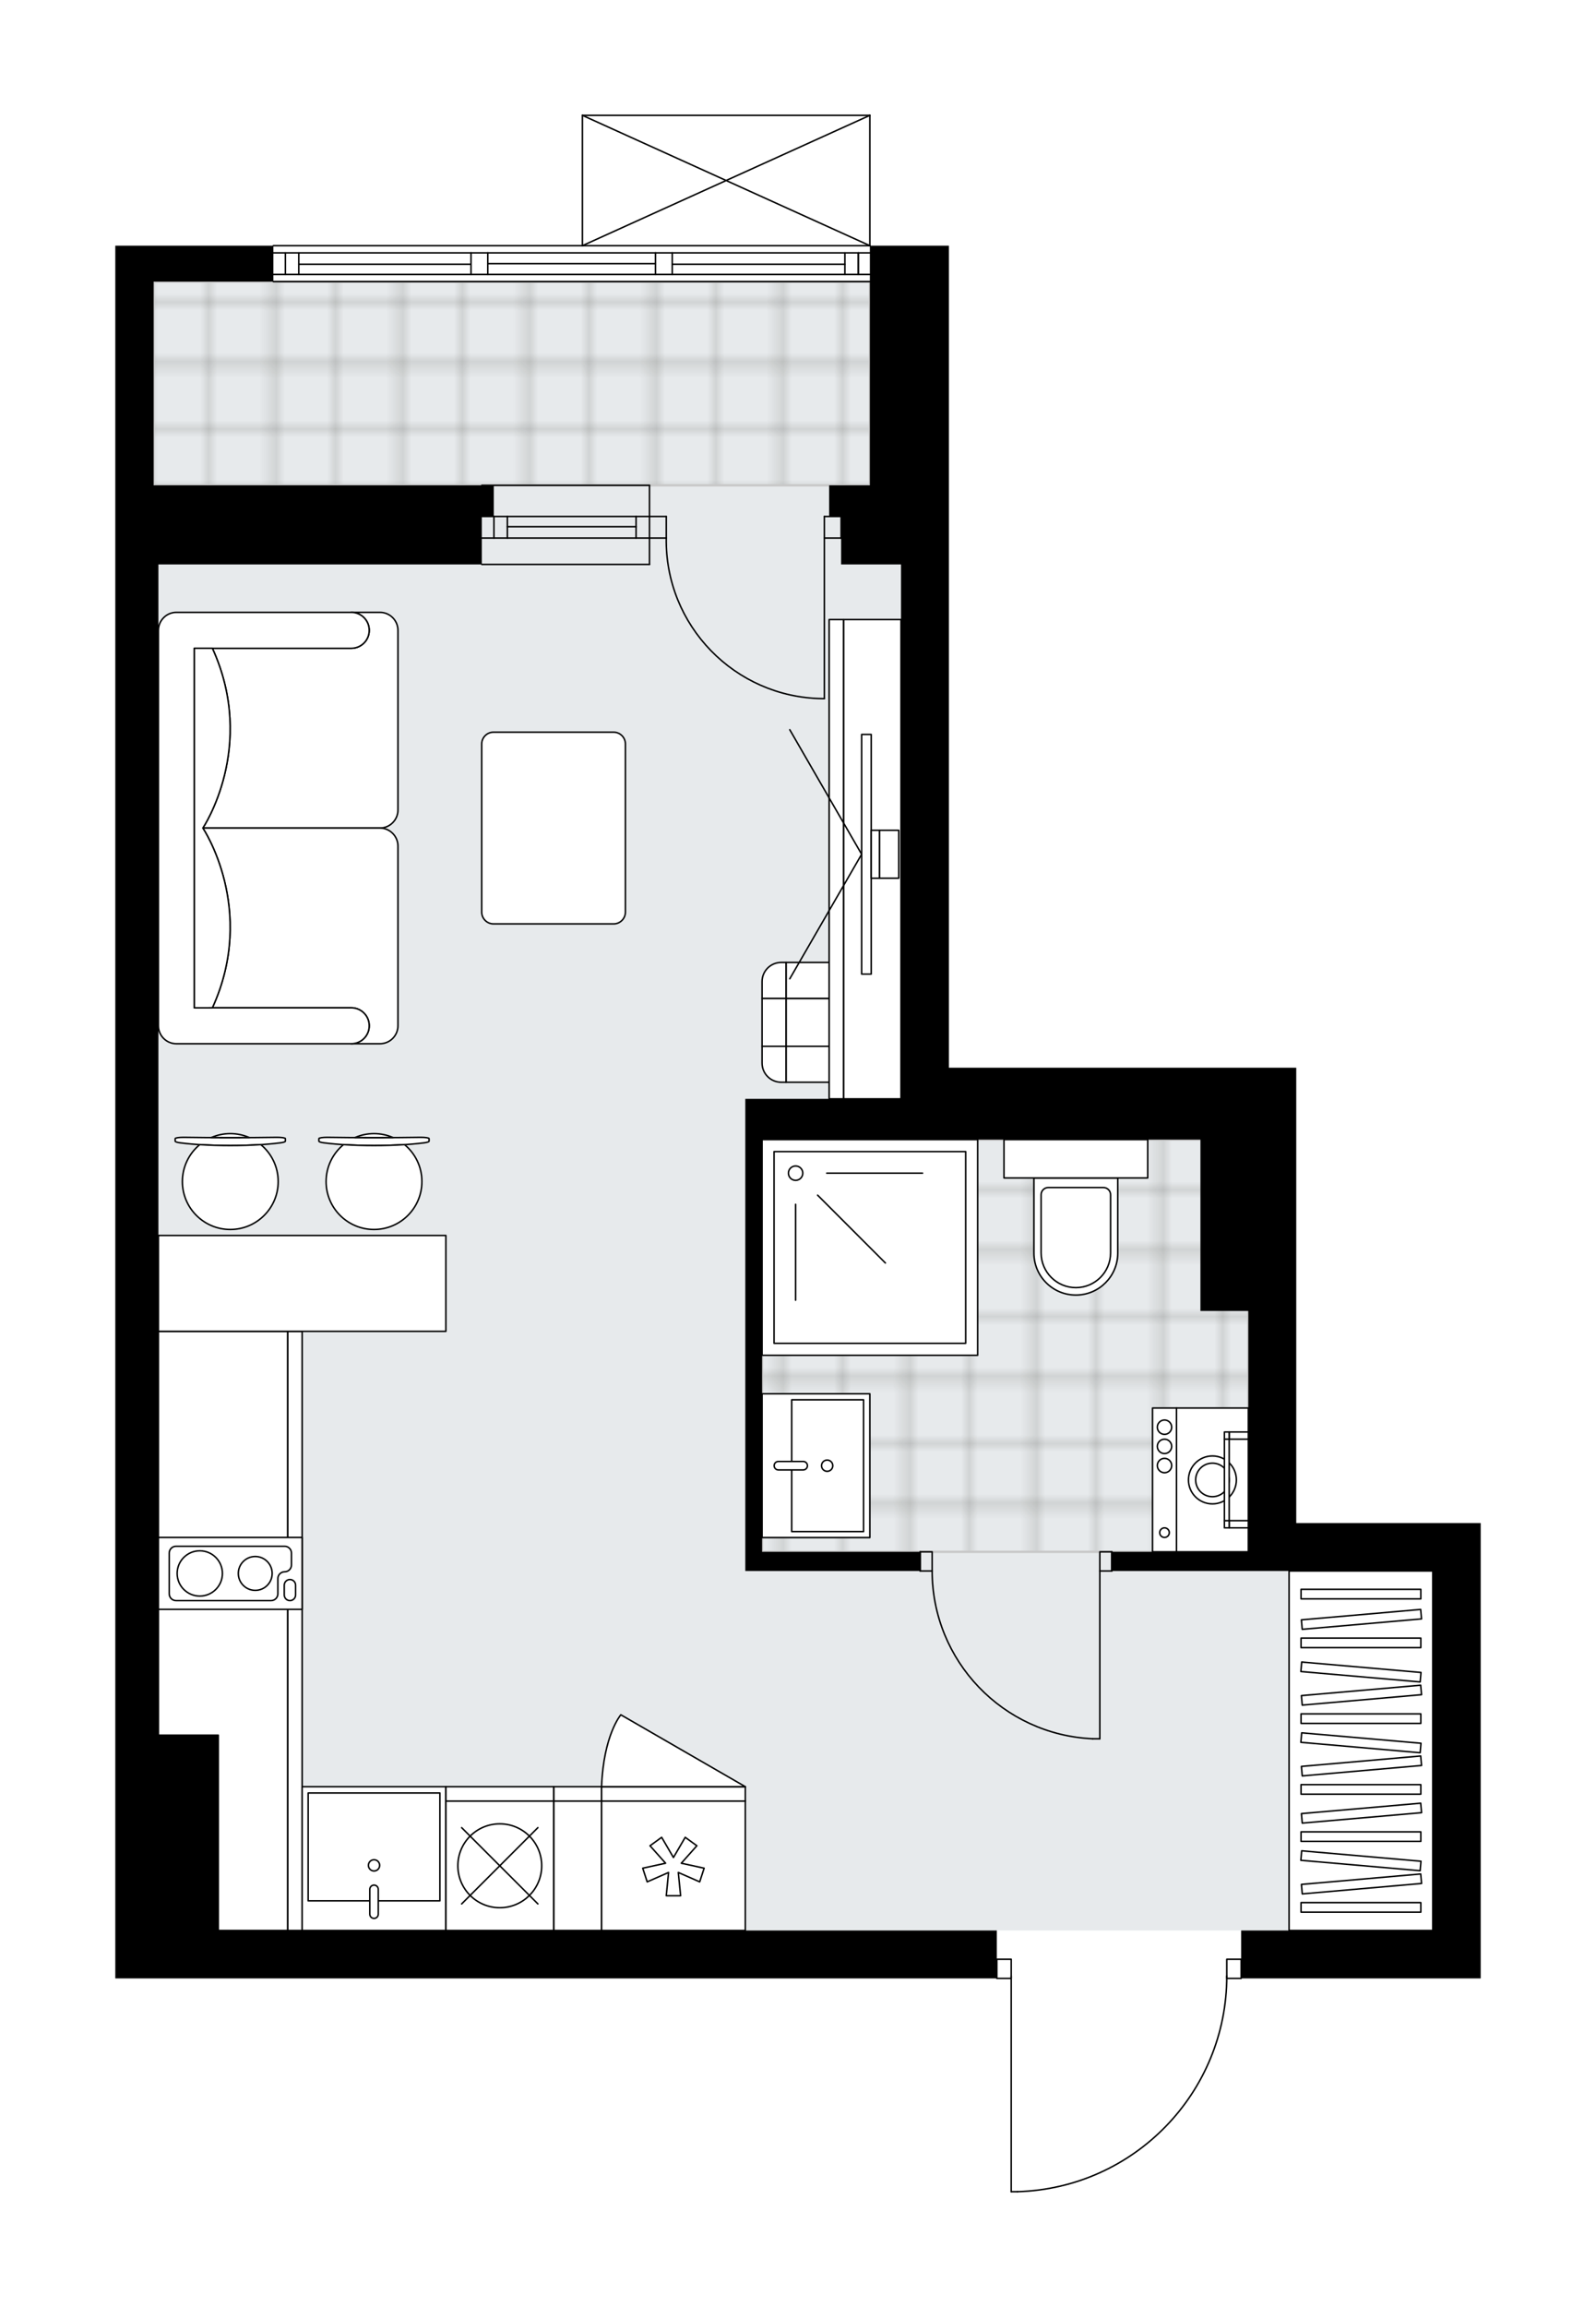 <svg xmlns="http://www.w3.org/2000/svg" xmlns:xlink="http://www.w3.org/1999/xlink" height="2000px" id="Layer_1" style="enable-background:new 0 0 1384.25 2000;" version="1.1" viewBox="0 0 1384.25 2000" width="1384.25px" x="0px" y="0px" xml:space="preserve">
<style type="text/css">
	.st0{fill:none;}
	.st1{opacity:0.25;fill:none;stroke:#12100B;stroke-width:0.4;stroke-miterlimit:10;}
	.st2{fill:#FFFFFF;}
	.st3{fill:#E7EAEC;}
	.st4{fill:url(#SVGID_1_);stroke:#C8C8C8;stroke-width:2;stroke-linecap:round;stroke-linejoin:round;stroke-miterlimit:10;}
	
		.st5{fill:url(#SVGID_00000159462415123023530670000005493298418957711521_);stroke:#C8C8C8;stroke-width:2;stroke-linecap:round;stroke-linejoin:round;stroke-miterlimit:10;}
	.st6{fill:none;stroke:#000000;stroke-width:1.3;stroke-linecap:round;stroke-linejoin:round;stroke-miterlimit:10;}
	.st7{fill:#FFFFFF;stroke:#000000;stroke-width:1.3;stroke-linecap:round;stroke-linejoin:round;stroke-miterlimit:10;}
	.st8{fill:none;stroke:#000000;stroke-width:1.3;stroke-linecap:round;stroke-linejoin:round;}
	.st9{fill:none;stroke:#000000;stroke-width:1.3;stroke-linecap:round;stroke-linejoin:round;stroke-dasharray:10.188,10.188;}
	.st10{fill:none;stroke:#000000;stroke-width:1.3;stroke-linecap:round;stroke-linejoin:round;stroke-dasharray:9.73,9.73;}
	.st11{font-family:'Arial-BoldMT','Arial'; font-weight:bold;}
	.st12{font-size:109.941px;}
	.st13{font-size:91.618px;}
	.st14{font-family: 'ArialMT','Arial';}
	.st15{font-size:40px;}
</style>
<pattern height="14.57" id="New_Pattern_Swatch_3" patternUnits="userSpaceOnUse" style="overflow:visible;" viewBox="7.49 -22.06 14.57 14.57" width="14.57" x="1195.09" y="1059.6">
	<g>
		<rect class="st0" height="14.57" width="14.57" x="7.49" y="-22.06" />
		<g>
			<rect class="st1" height="7.29" width="7.29" x="14.77" y="-7.49" />
		</g>
		<g>
			<rect class="st1" height="7.29" width="7.29" x="0.2" y="-7.49" />
		</g>
		<g>
			<rect class="st1" height="7.29" width="7.29" x="22.06" y="-14.77" />
		</g>
		<g>
			<rect class="st1" height="7.29" width="7.29" x="7.49" y="-14.77" />
			<rect class="st1" height="7.29" width="7.29" x="14.77" y="-22.06" />
		</g>
		<g>
			<rect class="st1" height="7.29" width="7.29" x="0.2" y="-22.06" />
		</g>
		<g>
			<rect class="st1" height="7.29" width="7.29" x="22.06" y="-29.35" />
		</g>
		<g>
			<rect class="st1" height="7.29" width="7.29" x="7.49" y="-29.35" />
		</g>
	</g>
</pattern>
<path class="st2" d="M1284.25,1320.36v41.55v311.65v41.55  h-207.11c0,0.36-0.29,0.65-0.65,0.65h-11.85c-0.69,48.08-19.44,93.44-53,128.01c-34.2,35.23-80.06,55.42-129.13,56.88  c-0.01,0-0.01,0-0.02,0c0,0,0,0,0,0h-5.45c-0.36,0-0.65-0.29-0.65-0.65v-184.24h-11.82c-0.36,0-0.65-0.29-0.65-0.65H100v-41.55  V489.31v-41.55v-27.01v-176.6v-31.16h136.47c0,0,0,0,0,0c0-0.36,0.29-0.65,0.65-0.65h267.36V100c0,0,0-0.01,0-0.01  c0-0.04,0.02-0.08,0.03-0.13c0.01-0.04,0.01-0.09,0.03-0.13c0,0,0-0.01,0-0.01c0.01-0.03,0.04-0.05,0.05-0.07  c0.03-0.04,0.05-0.09,0.09-0.12c0.03-0.03,0.07-0.05,0.1-0.07c0.04-0.02,0.07-0.05,0.11-0.07c0.04-0.02,0.09-0.02,0.14-0.03  c0.03-0.01,0.07-0.02,0.1-0.02h249.32c0.04,0,0.07,0.02,0.11,0.02c0.04,0.01,0.09,0.01,0.13,0.03c0.04,0.02,0.07,0.04,0.11,0.07  c0.03,0.02,0.07,0.04,0.1,0.07c0.03,0.03,0.06,0.08,0.08,0.12c0.02,0.03,0.04,0.05,0.06,0.08c0,0,0,0.01,0,0.01  c0.02,0.04,0.02,0.08,0.03,0.11c0.01,0.05,0.03,0.09,0.03,0.14c0,0,0,0,0,0.01v112.98c0,0,0,0,0,0h67.91v68.56v207.76v436.3h259.7  h41.55v394.75H1284.25z" id="background" />
<g id="floor">
	<polygon class="st3" points="1082.72,1361.91 1082.72,967.16 781.46,967.16 781.46,420.74 754.45,420.74 754.45,244.15    133.24,244.15 133.24,420.75 136.88,420.75 137.4,1673.56 1242.7,1673.56 1242.7,1361.91  " />
	
		<pattern id="SVGID_1_" patternTransform="matrix(0 7.329 -7.329 0 -61587.191 59608.027)" xlink:href="#New_Pattern_Swatch_3">
	</pattern>
	<rect class="st4" height="176.6" width="621.21" x="133.24" y="244.15" />
	
		<pattern id="SVGID_00000078041627194285671020000006293956760901529759_" patternTransform="matrix(0 7.329 -7.329 0 -61587.191 59608.027)" xlink:href="#New_Pattern_Swatch_3">
	</pattern>
	
		<polygon points="   1015.2,987.94 1015.2,987.94 660.96,987.94 660.96,1345.29 1082.72,1345.29 1082.72,987.94  " style="fill:url(#SVGID_00000078041627194285671020000006293956760901529759_);stroke:#C8C8C8;stroke-width:2;stroke-linecap:round;stroke-linejoin:round;stroke-miterlimit:10;" />
	<g id="LINE_00000127012491425283189320000008806605693291494310_">
		<line class="st6" x1="563.31" x2="417.88" y1="466.45" y2="466.45" />
	</g>
	<g id="LINE_00000110431239106510595990000001775279791666396853_">
		<line class="st6" x1="563.31" x2="417.88" y1="447.75" y2="447.75" />
	</g>
	<g id="LINE_00000027595149394956965770000005062974684205410989_">
		<line class="st6" x1="551.68" x2="440.05" y1="456.59" y2="456.59" />
	</g>
	<g id="LINE_00000175308769740998558560000017075917741252556932_">
		<line class="st6" x1="428.41" x2="428.41" y1="466.45" y2="447.75" />
	</g>
	<g id="LINE_00000056393231658653385910000014408471936279162538_">
		<line class="st6" x1="551.68" x2="551.68" y1="466.45" y2="447.75" />
	</g>
	<g id="LINE_00000071561008774836961320000011922427974990145970_">
		<line class="st6" x1="563.31" x2="417.88" y1="489.31" y2="489.31" />
	</g>
	<g id="LINE_00000052823250591976447450000017518158723052133540_">
		<line class="st6" x1="417.88" x2="563.31" y1="420.74" y2="420.74" />
	</g>
	<g id="LINE_00000094619768265225341060000007588872287219023521_">
		<line class="st6" x1="440.05" x2="440.05" y1="466.47" y2="447.77" />
	</g>
	<g id="LINE_00000087390354329734427390000006742273910360546455_">
		<line class="st6" x1="563.31" x2="563.31" y1="489.31" y2="420.75" />
	</g>
	<g id="LINE_00000149349075360798184860000006129510313894515379_">
		<line class="st6" x1="754.45" x2="237.12" y1="244.15" y2="244.15" />
	</g>
	<g id="LINE_00000077287968384192187560000008538515995249307559_">
		<line class="st6" x1="744.44" x2="744.44" y1="237.91" y2="219.21" />
	</g>
	<g id="LINE_00000070099964281436925360000004556266591103524776_">
		<line class="st6" x1="247.51" x2="247.51" y1="237.91" y2="219.21" />
	</g>
	<g id="LINE_00000089567865026577941120000011328091810737161113_">
		<line class="st6" x1="583.05" x2="732.8" y1="229.08" y2="229.08" />
	</g>
	<g id="LINE_00000001621741580729443100000015042282998577008519_">
		<line class="st6" x1="259.15" x2="408.53" y1="229.08" y2="229.08" />
	</g>
	<g id="LINE_00000087373181217096527330000009572863875647556527_">
		<line class="st6" x1="259.15" x2="259.15" y1="219.21" y2="237.91" />
	</g>
	<g id="LINE_00000041994375842771039240000000804837616310976402_">
		<line class="st6" x1="744.44" x2="744.44" y1="237.91" y2="219.21" />
	</g>
	<g id="LINE_00000121242126054095556630000003106721362178664617_">
		<line class="st6" x1="732.8" x2="732.8" y1="219.21" y2="237.91" />
	</g>
	<g id="LINE_00000139980777320257349430000007994554240836875185_">
		<line class="st6" x1="568.51" x2="568.51" y1="237.91" y2="219.21" />
	</g>
	<g id="LINE_00000156568550991110529220000012240985451491651712_">
		<line class="st6" x1="568.51" x2="583.05" y1="219.21" y2="219.21" />
	</g>
	<g id="LINE_00000169542427204233797250000015925785203157159066_">
		<line class="st6" x1="583.05" x2="583.05" y1="219.21" y2="237.91" />
	</g>
	<g id="LINE_00000162317755613245914610000013756773966173263796_">
		<line class="st6" x1="583.05" x2="568.51" y1="237.91" y2="237.91" />
	</g>
	<g id="LINE_00000042001454197787438430000005349891109203511690_">
		<line class="st6" x1="237.12" x2="754.45" y1="212.98" y2="212.98" />
	</g>
	<g id="LINE_00000166648371550527064400000007132264907520119484_">
		<line class="st6" x1="408.53" x2="408.53" y1="237.91" y2="219.21" />
	</g>
	<g id="LINE_00000116920473730394548010000006734845811870737081_">
		<line class="st6" x1="408.53" x2="423.07" y1="219.21" y2="219.21" />
	</g>
	<g id="LINE_00000089571889077479727080000001355121329783046023_">
		<line class="st6" x1="423.07" x2="423.07" y1="219.21" y2="237.91" />
	</g>
	<g id="LINE_00000179627285580394807900000001028667017467046313_">
		<line class="st6" x1="423.07" x2="408.53" y1="237.91" y2="237.91" />
	</g>
	<g id="LINE_00000166644832274626320460000017211479485798420385_">
		<line class="st6" x1="423.07" x2="568.51" y1="228.56" y2="228.56" />
	</g>
	<g id="LWPOLYLINE_00000071551104421985457710000010798018003940977066_">
		<line class="st6" x1="408.53" x2="237.12" y1="237.91" y2="237.91" />
	</g>
	<g id="LWPOLYLINE_00000142151896500311776540000011971480398845608860_">
		<line class="st6" x1="423.07" x2="568.51" y1="237.91" y2="237.91" />
	</g>
	<g id="LWPOLYLINE_00000150825082624595668270000006729846905064456596_">
		<line class="st6" x1="583.05" x2="754.45" y1="237.91" y2="237.91" />
	</g>
	<g id="LWPOLYLINE_00000121241729224451028090000001062835527745480577_">
		<line class="st6" x1="408.53" x2="237.12" y1="219.21" y2="219.21" />
	</g>
	<g id="LWPOLYLINE_00000044175673635574849610000005801953453707875714_">
		<line class="st6" x1="423.07" x2="568.51" y1="219.21" y2="219.21" />
	</g>
	<g id="LWPOLYLINE_00000066481980514814123010000013909458264289129405_">
		<line class="st6" x1="583.05" x2="754.45" y1="219.21" y2="219.21" />
	</g>
	<g id="LWPOLYLINE_00000183936226528741410800000002886477503619543467_">
		<rect class="st6" height="16.62" width="12.47" x="1064.02" y="1698.49" />
	</g>
	<g id="LWPOLYLINE_00000111154316847917057570000000415683738783698080_">
		<rect class="st6" height="16.62" width="12.47" x="864.57" y="1698.49" />
	</g>
	<g id="LWPOLYLINE_00000005242012699852096560000006984451634262347955_">
		<path class="st6" d="M882.48,1900c101.12-2.99,181.54-85.83,181.54-186.99" />
	</g>
	<g id="LINE_00000131357320471439706450000007307782121279770269_">
		<line class="st6" x1="877.04" x2="877.04" y1="1713.01" y2="1900" />
	</g>
	<g id="LINE_00000158714789606273199660000006913721895880170882_">
		<line class="st6" x1="877.04" x2="882.48" y1="1900" y2="1900" />
	</g>
	<g id="LWPOLYLINE_00000045614601131807320310000009705563963114188682_">
		<rect class="st6" height="16.62" width="10.39" x="953.91" y="1345.29" />
	</g>
	<g id="LWPOLYLINE_00000147219510040078582110000014680197260921971115_">
		<rect class="st6" height="16.62" width="10.39" x="798.08" y="1345.29" />
	</g>
	<g id="LINE_00000039829192836669266240000010628160573847591838_">
		<line class="st6" x1="964.3" x2="964.3" y1="1361.91" y2="1345.29" />
	</g>
	<g id="LINE_00000119810832346381375180000010159140537012678041_">
		<line class="st6" x1="798.08" x2="798.08" y1="1361.91" y2="1345.29" />
	</g>
	<g id="LINE_00000165946673767110617820000003941763165556130948_">
		<line class="st6" x1="953.91" x2="953.91" y1="1361.91" y2="1507.35" />
	</g>
	<g id="ARC_00000127758800601021254360000017916048724670734986_">
		<path class="st6" d="M947.67,1507.35c-77.82-3.46-139.15-67.54-139.2-145.43" />
	</g>
	<g id="LINE_00000027598886470136438330000003940904462038663574_">
		<line class="st6" x1="953.91" x2="947.67" y1="1507.35" y2="1507.35" />
	</g>
	<g id="ARC_00000059276733281553281150000015117397619053772170_">
		<path class="st6" d="M577.86,466.45c-1.13,75.74,59.35,138.05,135.08,139.19c0.68,0.01,1.36,0.02,2.04,0.02" />
	</g>
	<g id="LINE_00000066500655375843811580000006445880831201978556_">
		<line class="st6" x1="714.98" x2="714.98" y1="466.45" y2="605.65" />
	</g>
	<g id="LINE_00000069382226686177012100000016400863792515026598_">
		<line class="st6" x1="563.31" x2="577.86" y1="466.45" y2="466.45" />
	</g>
	<g id="LINE_00000014622855524571098850000008361699421791068091_">
		<line class="st6" x1="577.86" x2="577.86" y1="466.45" y2="447.75" />
	</g>
	<g id="LINE_00000065778575305487550740000004816555329253238912_">
		<line class="st6" x1="577.86" x2="563.31" y1="447.75" y2="447.75" />
	</g>
	<g id="LINE_00000126325337820124736050000017145867931561971890_">
		<line class="st6" x1="729.52" x2="714.98" y1="447.75" y2="447.75" />
	</g>
	<g id="LINE_00000028290899352443826620000015306534541595099813_">
		<line class="st6" x1="714.98" x2="714.98" y1="447.75" y2="466.45" />
	</g>
	<g id="LINE_00000015338574323959556670000017208287340694996408_">
		<line class="st6" x1="714.98" x2="729.52" y1="466.45" y2="466.45" />
	</g>
	<g id="LINE_00000062180501051315782490000009258586175273976472_">
		<line class="st6" x1="729.52" x2="729.52" y1="447.75" y2="466.45" />
	</g>
	<g id="LINE_00000175297016854360435450000006118528514491569842_">
		<line class="st6" x1="505.14" x2="754.45" y1="100" y2="100" />
	</g>
	<g id="LINE_00000163759681849717181150000003381435518472681089_">
		<line class="st6" x1="754.45" x2="754.45" y1="100" y2="212.98" />
	</g>
	<g id="LINE_00000027575302792459497430000006095740486578157964_">
		<line class="st6" x1="505.14" x2="505.14" y1="212.98" y2="100" />
	</g>
	<g id="LWPOLYLINE_00000013885093735177407530000003816761797964526467_">
		<line class="st6" x1="754.45" x2="505.14" y1="212.98" y2="100" />
	</g>
	<g id="LWPOLYLINE_00000028301919207383402620000005229529582620594857_">
		<line class="st6" x1="505.14" x2="754.45" y1="212.98" y2="100" />
	</g>
	<polygon points="864.57,1673.56 189.34,1673.56 189.34,1504.23 137.4,1504.23 137.4,489.31 417.88,489.31 417.88,447.75    428.27,447.75 428.27,420.74 133.24,420.74 133.24,244.15 237.12,244.15 237.12,212.98 100,212.98 100,244.15 100,420.74    100,447.75 100,489.31 100,1673.56 100,1715.11 864.57,1715.11  " />
	<polygon points="1124.27,925.61 1082.72,925.61 823.02,925.61 823.02,489.31 823.02,281.54 823.02,212.98 754.45,212.98    754.45,281.54 754.45,420.74 729.52,420.74 719.13,420.74 719.13,447.75 729.52,447.75 729.52,489.31 754.45,489.31 781.46,489.31    781.46,952.62 646.42,952.62 646.42,987.94 646.42,1345.29 646.42,1361.91 798.08,1361.91 798.08,1345.29 660.96,1345.29    660.96,987.94 781.46,987.94 823.02,987.94 1041.17,987.94 1041.17,1136.49 1082.72,1136.49 1082.72,1320.36 1082.72,1345.29    964.3,1345.29 964.3,1361.91 1082.72,1361.91 1242.7,1361.91 1242.7,1673.56 1076.49,1673.56 1076.49,1715.11 1284.25,1715.11    1284.25,1673.56 1284.25,1361.91 1284.25,1320.36 1124.27,1320.36  " />
</g>
<g id="mebel">
	<g>
		<g>
			
				<rect class="st7" height="41.55" transform="matrix(-4.425723e-11 1 -1 -4.425723e-11 1588.791 183.763)" width="41.55" x="681.74" y="865.5" />
			
				<rect class="st7" height="20.78" transform="matrix(-4.399433e-11 1 -1 -4.399433e-11 1557.626 214.928)" width="41.55" x="650.57" y="875.89" />
			
				<rect class="st7" height="20.78" transform="matrix(-4.425723e-11 1 -1 -4.425723e-11 1619.955 152.599)" width="41.55" x="712.9" y="875.89" />
			
				<rect class="st7" height="41.55" transform="matrix(4.698559e-11 -1 1 4.698559e-11 -220.122 1625.149)" width="31.16" x="686.93" y="901.86" />
			<path class="st7" d="M660.96,907.05v14.54c0,9.18,7.44,16.62,16.62,16.62h4.16v-31.16H660.96z" />
			<path class="st7" d="M723.29,907.05v31.16h4.16c9.18,0,16.62-7.44,16.62-16.62v-14.54H723.29z" />
			
				<rect class="st7" height="41.55" transform="matrix(4.459284e-11 -1 1 4.459284e-11 -147.405 1552.432)" width="31.16" x="686.93" y="829.14" />
			<path class="st7" d="M660.96,850.96v14.54h20.78v-31.16h-4.16C668.4,834.34,660.96,841.78,660.96,850.96z" />
			<path class="st7" d="M723.29,834.34v31.16h20.78v-14.54c0-9.18-7.44-16.62-16.62-16.62H723.29z" />
		</g>
		<g>
			
				<rect class="st7" height="49.86" transform="matrix(1.105989e-10 -1 1 1.105989e-10 11.677 1501.388)" width="415.53" x="548.77" y="719.92" />
			
				<rect class="st7" height="12.47" transform="matrix(1.176555e-10 -1 1 1.176555e-10 -19.488 1470.223)" width="415.53" x="517.6" y="738.62" />
		</g>
		<g>
			<g>
				<g id="LINE_00000040561737528176246400000008627841726543612823_">
					<line class="st7" x1="747.32" x2="684.99" y1="740.57" y2="848.52" />
				</g>
				<g id="LINE_00000024686206982241303480000013448132145628890283_">
					<line class="st7" x1="747.32" x2="684.99" y1="740.57" y2="632.61" />
				</g>
			</g>
			<rect class="st7" height="207.76" width="8.31" x="747.32" y="636.69" />
			
				<rect class="st7" height="41.55" transform="matrix(-1 -7.979674e-11 7.979674e-11 -1 1518.532 1481.134)" width="7.27" x="755.63" y="719.79" />
			<rect class="st7" height="41.55" width="16.62" x="762.9" y="719.79" />
		</g>
	</g>
	<g>
		
			<rect class="st7" height="311.65" transform="matrix(-1 -1.440800e-10 1.440800e-10 -1 2360.739 3035.471)" width="124.66" x="1118.04" y="1361.91" />
		<g>
			
				<rect class="st7" height="8.26" transform="matrix(-1 -1.340933e-10 1.340933e-10 -1 2360.739 3307.062)" width="103.88" x="1128.43" y="1649.4" />
			
				<rect class="st7" height="8.26" transform="matrix(-1 -1.354766e-10 1.354766e-10 -1 2360.739 3184.345)" width="103.88" x="1128.43" y="1588.04" />
			
				<rect class="st7" height="8.26" transform="matrix(-1 -1.341457e-10 1.341457e-10 -1 2360.739 3102.533)" width="103.88" x="1128.43" y="1547.14" />
			
				<rect class="st7" height="8.26" transform="matrix(-1 -1.341106e-10 1.341106e-10 -1 2360.739 2979.816)" width="103.88" x="1128.43" y="1485.78" />
			
				<rect class="st7" height="8.26" transform="matrix(-0.996 -0.087 0.087 -0.996 2215.698 3321.99)" width="103.88" x="1128.43" y="1608.5" />
			
				<rect class="st7" height="8.26" transform="matrix(-0.996 -0.087 0.087 -0.996 2224.611 3117.85)" width="103.88" x="1128.43" y="1506.23" />
			
				<rect class="st7" height="8.26" transform="matrix(-0.996 0.087 -0.087 -0.996 2498.58 3157.066)" width="103.88" x="1128.43" y="1628.95" />
			
				<rect class="st7" height="8.26" transform="matrix(-0.996 0.087 -0.087 -0.996 2493.232 3034.582)" width="103.88" x="1128.43" y="1567.59" />
			
				<rect class="st7" height="8.26" transform="matrix(-0.996 0.087 -0.087 -0.996 2489.666 2952.926)" width="103.88" x="1128.43" y="1526.69" />
			
				<rect class="st7" height="8.26" transform="matrix(-0.996 -0.087 0.087 -0.996 2229.959 2995.366)" width="103.88" x="1128.43" y="1444.87" />
			
				<rect class="st7" height="8.26" transform="matrix(-0.996 0.087 -0.087 -0.996 2484.319 2830.442)" width="103.88" x="1128.43" y="1465.33" />
			
				<rect class="st7" height="8.26" transform="matrix(-1 -1.347412e-10 1.347412e-10 -1 2360.739 2848.446)" width="103.88" x="1128.43" y="1420.1" />
			
				<rect class="st7" height="8.26" transform="matrix(-1 -1.355028e-10 1.355028e-10 -1 2360.739 2763.879)" width="103.88" x="1128.43" y="1377.81" />
			
				<rect class="st7" height="8.26" transform="matrix(-0.996 0.087 -0.087 -0.996 2478.594 2699.323)" width="103.88" x="1128.43" y="1399.64" />
		</g>
	</g>
	<g>
		<polygon class="st7" points="249.59,1673.56 249.59,1154.16 137.4,1154.16 137.4,1504.23 189.34,1504.23 189.34,1673.56   " />
		
			<rect class="st7" height="12.47" transform="matrix(1.069706e-11 -1 1 1.069706e-11 -1158.035 1669.686)" width="519.41" x="-3.88" y="1407.63" />
	</g>
	<g>
		
			<rect class="st7" height="112.19" transform="matrix(-1 -2.681803e-10 2.681803e-10 -1 1001.977 3234.927)" width="41.54" x="480.22" y="1561.37" />
		
			<rect class="st7" height="12.47" transform="matrix(-1 -2.681803e-10 2.681803e-10 -1 1001.977 3110.269)" width="41.54" x="480.22" y="1548.9" />
	</g>
	<g>
		<path class="st7" d="M304.65,562.02L304.65,562.02c8.61,0,15.58-6.98,15.58-15.58v0c0-8.61-6.98-15.58-15.58-15.58h0h24.87    c8.64,0,15.64,7,15.64,15.64v155.69c0,8.61-7.05,15.66-15.66,15.66l-153.58,0c0,0,47.27-70.27,8.28-155.82H304.65z" />
		<path class="st7" d="M304.65,873.67L304.65,873.67c8.61,0,15.58,6.98,15.58,15.58v0c0,8.61-6.98,15.58-15.58,15.58h0h24.87    c8.64,0,15.64-7,15.64-15.64V733.5c0-8.61-7.05-15.66-15.66-15.66l-153.58,0c0,0,47.27,70.27,8.28,155.82H304.65z" />
		<path class="st7" d="M152.98,530.86h151.67c8.61,0,15.58,6.98,15.58,15.58v0c0,8.61-6.98,15.58-15.58,15.58H168.56v311.65h136.09    c8.61,0,15.58,6.98,15.58,15.58l0,0c0,8.61-6.98,15.58-15.58,15.58H152.98c-8.61,0-15.58-6.98-15.58-15.58V546.44    C137.4,537.87,144.41,530.86,152.98,530.86z" />
		<path class="st7" d="M184.21,873.67c38.99-85.55-8.28-155.82-8.28-155.82v-0.01c0,0,47.27-70.27,8.28-155.82h-15.65v311.65    L184.21,873.67z" />
	</g>
	<g>
		<g>
			<g id="LINE_00000178179054582195076900000012945278462391794857_">
				<path class="st7" d="M242.93,990.76c-25.15,3.16-61.25,3.16-86.4,0c-2.9-0.36-4.59-0.91-4.59-1.49v-0.14v-2.05      c0-0.62,3.26-1.12,7.27-1.12c26.94,0.43,54.09,0.43,81.03,0c4.02,0,7.27,0.5,7.27,1.12v2.05v0.14      C247.51,989.85,245.83,990.4,242.93,990.76z" />
			</g>
			<g>
				<path class="st7" d="M216.17,986.15c-5.04-2.18-10.6-3.4-16.44-3.4s-11.4,1.22-16.44,3.4      C194.25,986.22,205.2,986.22,216.17,986.15z" />
				<path class="st7" d="M226.2,992.27c-16.94,1.1-35.99,1.1-52.93,0c-9.21,7.62-15.09,19.14-15.09,32.03      c0,22.95,18.6,41.55,41.55,41.55c22.95,0,41.55-18.6,41.55-41.55C241.28,1011.41,235.41,999.89,226.2,992.27z" />
			</g>
		</g>
		<g>
			<g id="LINE_00000050641485865698155310000014100449397061422467_">
				<path class="st7" d="M367.58,990.76c-25.15,3.16-61.25,3.16-86.4,0c-2.9-0.36-4.59-0.91-4.59-1.49v-0.14v-2.05      c0-0.62,3.26-1.12,7.27-1.12c26.94,0.43,54.09,0.43,81.03,0c4.02,0,7.27,0.5,7.27,1.12v2.05v0.14      C372.17,989.85,370.49,990.4,367.58,990.76z" />
			</g>
			<g>
				<path class="st7" d="M340.83,986.15c-5.04-2.18-10.6-3.4-16.44-3.4c-5.84,0-11.4,1.22-16.44,3.4      C318.91,986.22,329.86,986.22,340.83,986.15z" />
				<path class="st7" d="M350.85,992.27c-16.94,1.1-35.99,1.1-52.93,0c-9.21,7.62-15.09,19.14-15.09,32.03      c0,22.95,18.6,41.55,41.55,41.55c22.95,0,41.55-18.6,41.55-41.55C365.94,1011.41,360.07,999.89,350.85,992.27z" />
			</g>
		</g>
		<rect class="st7" height="83.11" width="249.32" x="137.4" y="1071.05" />
	</g>
	<g>
		<path class="st7" d="M542.44,790.68V645.01c0-5.67-4.6-10.27-10.27-10.27H428.06c-5.67,0-10.27,4.6-10.27,10.27v145.66    c0,5.67,4.6,10.27,10.27,10.27h104.11C537.84,800.95,542.44,796.35,542.44,790.68z" />
	</g>
	<g>
		<g>
			
				<rect class="st7" height="62.33" transform="matrix(-1.836970e-16 1 -1 -1.836970e-16 2334.519 231.407)" width="124.66" x="989.23" y="1251.8" />
			
				<rect class="st7" height="20.78" transform="matrix(-1.836970e-16 1 -1 -1.836970e-16 2292.966 272.959)" width="124.66" x="947.67" y="1272.57" />
			<g id="CIRCLE_00000038382406570275432150000001729655760585604286_">
				<circle class="st7" cx="1051.56" cy="1282.96" r="20.78" />
			</g>
			<g id="CIRCLE_00000056386827450799697470000001484818838417989292_">
				<circle class="st7" cx="1051.56" cy="1282.96" r="14.54" />
			</g>
			<g id="CIRCLE_00000131353309766725024670000004139667616784966828_">
				<circle class="st7" cx="1010" cy="1328.67" r="4.16" />
			</g>
			<g id="CIRCLE_00000158004818957799435290000008224181520237772461_">
				<circle class="st7" cx="1010" cy="1270.5" r="6.23" />
			</g>
			<g id="CIRCLE_00000132778663971443786850000003987808844160902572_">
				<circle class="st7" cx="1010" cy="1253.88" r="6.23" />
			</g>
			<g id="CIRCLE_00000016053655386964291250000007583898439027313324_">
				<circle class="st7" cx="1010" cy="1237.25" r="6.23" />
			</g>
		</g>
		<g>
			
				<rect class="st7" height="16.62" transform="matrix(-1.836970e-16 1 -1 -1.836970e-16 2318.937 170.116)" width="6.23" x="1071.29" y="1236.22" />
			
				<rect class="st7" height="4.16" transform="matrix(-1.836970e-16 1 -1 -1.836970e-16 2308.549 180.505)" width="6.23" x="1060.91" y="1242.45" />
			
				<rect class="st7" height="16.62" transform="matrix(-1.836970e-16 1 -1 -1.836970e-16 2395.809 246.989)" width="6.23" x="1071.29" y="1313.09" />
			
				<rect class="st7" height="4.16" transform="matrix(-1.836970e-16 1 -1 -1.836970e-16 2385.421 257.377)" width="6.23" x="1060.91" y="1319.32" />
			
				<rect class="st7" height="4.16" transform="matrix(6.123234e-17 -1 1 6.123234e-17 -218.941 2346.985)" width="70.64" x="1028.7" y="1280.89" />
		</g>
	</g>
	<g>
		
			<rect class="st7" height="186.99" transform="matrix(4.473850e-11 -1 1 4.473850e-11 -326.978 1835.887)" width="186.99" x="660.96" y="987.94" />
		
			<rect class="st7" height="166.21" transform="matrix(4.501228e-11 -1 1 4.501228e-11 -326.978 1835.887)" width="166.21" x="671.35" y="998.33" />
		<circle class="st7" cx="690.05" cy="1017.03" r="6.23" />
		<line class="st7" x1="690.05" x2="690.05" y1="1044.03" y2="1127.14" />
		<line class="st7" x1="709.15" x2="767.91" y1="1036.12" y2="1094.89" />
		<line class="st7" x1="717.06" x2="800.16" y1="1017.03" y2="1017.03" />
	</g>
	<g>
		
			<rect class="st7" height="93.49" transform="matrix(4.525364e-11 -1 1 4.525364e-11 -562.896 1978.312)" width="124.67" x="645.37" y="1223.86" />
		
			<rect class="st7" height="62.33" transform="matrix(4.492146e-11 -1 1 4.492146e-11 -552.805 1988.445)" width="114.27" x="660.69" y="1239.46" />
		<path class="st7" d="M700.31,1270.63L700.31,1270.63c0,2.03-1.65,3.67-3.67,3.67h-21.54c-2.03,0-3.67-1.65-3.67-3.67l0,0    c0-2.03,1.65-3.67,3.67-3.67h21.54C698.66,1266.95,700.31,1268.6,700.31,1270.63z" />
		<circle class="st7" cx="717.42" cy="1270.63" r="4.88" />
	</g>
	<g>
		<path class="st7" d="M933.11,1122.71L933.11,1122.71c-20.08,0-36.36-16.28-36.36-36.36v-65.17h72.72v65.17    C969.47,1106.43,953.19,1122.71,933.11,1122.71z" />
		<rect class="st7" height="33.24" width="124.66" x="870.78" y="987.94" />
		<path class="st7" d="M933.11,1116.26L933.11,1116.26c-16.64,0-30.13-13.49-30.13-30.13v-50.41c0-3.44,2.79-6.23,6.23-6.23H957    c3.44,0,6.23,2.79,6.23,6.23v50.41C963.24,1102.77,949.75,1116.26,933.11,1116.26z" />
	</g>
	<g>
		<rect class="st7" height="112.19" width="124.66" x="521.76" y="1561.37" />
		<rect class="st7" height="12.47" width="124.66" x="521.76" y="1548.9" />
		<polygon class="st7" points="579.87,1623.26 577.86,1643.43 590.32,1643.43 588.3,1623.26 606.86,1631.41 610.71,1619.56     590.91,1615.25 604.4,1600.11 594.31,1592.79 584.09,1610.29 573.87,1592.79 563.78,1600.11 577.27,1615.25 557.46,1619.56     561.32,1631.41   " />
		<path class="st7" d="M646.42,1548.9l-107.96-62.33c0,0-15.04,17.54-16.7,62.33H646.42z" />
	</g>
	<g>
		
			<rect class="st7" height="124.66" transform="matrix(-1 -1.224647e-16 1.224647e-16 -1 648.778 3222.458)" width="124.67" x="262.06" y="1548.9" />
		
			<rect class="st7" height="93.49" transform="matrix(-1 -1.224647e-16 1.224647e-16 -1 648.82 3202.233)" width="114.27" x="267.28" y="1554.37" />
		<path class="st7" d="M324.41,1634.21L324.41,1634.21c2.03,0,3.67,1.65,3.67,3.67v21.54c0,2.03-1.65,3.67-3.67,3.67l0,0    c-2.03,0-3.67-1.65-3.67-3.67v-21.54C320.74,1635.86,322.38,1634.21,324.41,1634.21z" />
		<circle class="st7" cx="324.41" cy="1617.1" r="4.88" />
	</g>
	<g>
		
			<rect class="st7" height="112.19" transform="matrix(-1 -1.224647e-16 1.224647e-16 -1 866.938 3234.924)" width="93.49" x="386.72" y="1561.37" />
		
			<rect class="st7" height="12.47" transform="matrix(-1 -1.224647e-16 1.224647e-16 -1 866.938 3110.266)" width="93.49" x="386.72" y="1548.9" />
		<circle class="st7" cx="433.47" cy="1617.46" r="36.36" />
		<line class="st7" x1="400.41" x2="466.52" y1="1650.52" y2="1584.41" />
		<line class="st7" x1="400.41" x2="466.52" y1="1584.41" y2="1650.52" />
	</g>
	<g>
		
			<rect class="st7" height="124.66" transform="matrix(4.473850e-11 -1 1 4.473850e-11 -1164.264 1563.717)" width="62.33" x="168.56" y="1301.66" />
		<path class="st7" d="M152.67,1387.59h82.44c3.25,0,5.89-2.64,5.89-5.89v-13.21c0-3.25,2.64-5.89,5.89-5.89h0    c3.25,0,5.89-2.64,5.89-5.89v-10.34c0-3.25-2.64-5.89-5.89-5.89h-94.22c-3.25,0-5.89,2.64-5.89,5.89v35.33    C146.78,1384.95,149.42,1387.59,152.67,1387.59z" />
		<path class="st7" d="M256.37,1374.22v8.46c0,2.71-2.2,4.91-4.91,4.91l0,0c-2.71,0-4.91-2.2-4.91-4.91v-8.46    c0-2.71,2.2-4.91,4.91-4.91l0,0C254.17,1369.31,256.37,1371.51,256.37,1374.22z" />
		<circle class="st7" cx="221.38" cy="1364.03" r="14.68" />
		<circle class="st7" cx="173.28" cy="1364.03" r="19.63" />
	</g>
</g>
</svg>